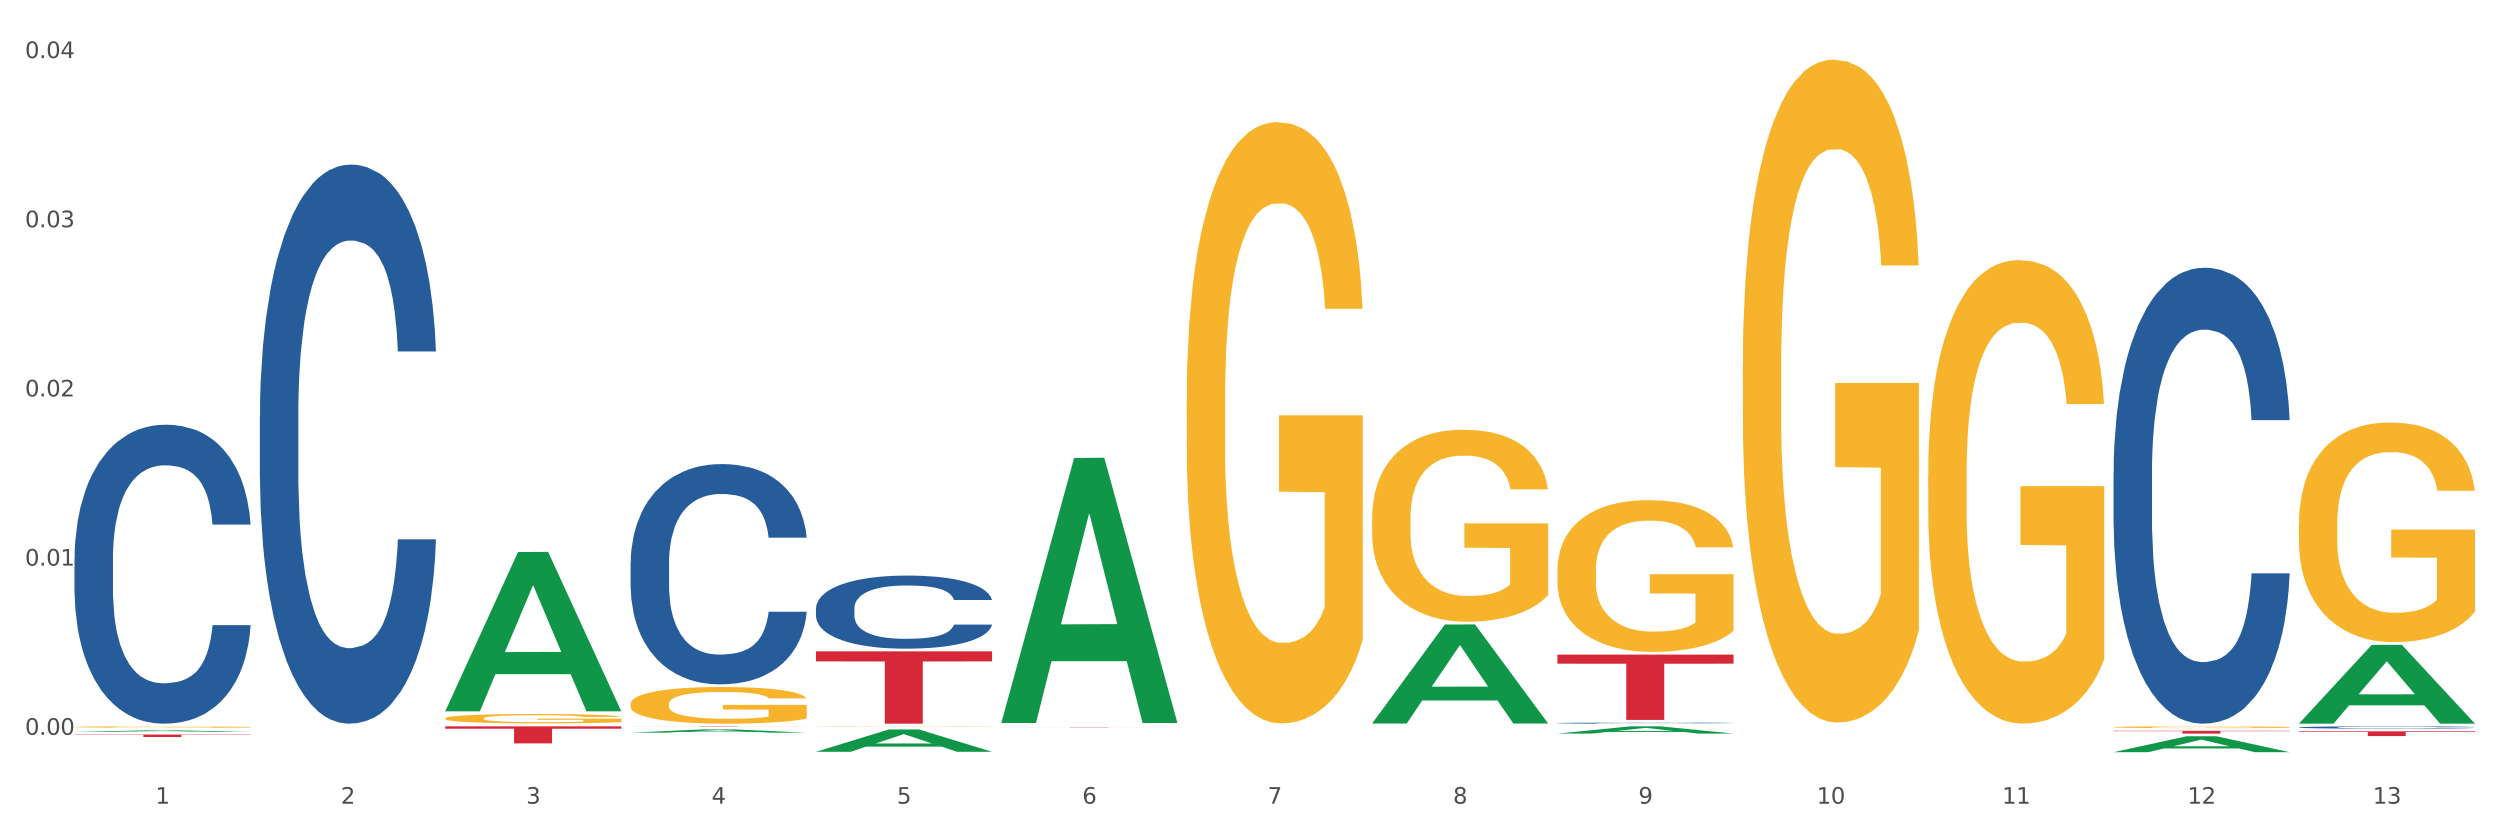<?xml version="1.0" encoding="utf-8" standalone="no"?>
<!DOCTYPE svg PUBLIC "-//W3C//DTD SVG 1.1//EN"
  "http://www.w3.org/Graphics/SVG/1.1/DTD/svg11.dtd">
<svg xmlns:xlink="http://www.w3.org/1999/xlink" width="1080pt" height="360pt" viewBox="0 0 1080 360" xmlns="http://www.w3.org/2000/svg" version="1.1">
 <rect x="0" y="0" width="1080" height="360" fill="#333333" stroke="none"/>
 <defs>
  <style type="text/css">*{stroke-linejoin: round; stroke-linecap: butt}</style>
 </defs>
 <g id="figure_1">
  <g id="patch_1">
   <path d="M 0 360 
L 1080 360 
L 1080 0 
L 0 0 
z
" style="fill: #ffffff; stroke: #ffffff; stroke-linejoin: miter"/>
  </g>
  <g id="axes_1">
   <g id="matplotlib.axis_1">
    <g id="xtick_1">
     <g id="text_1">
      <!-- 1 -->
      <g style="fill: #4d4d4d" transform="translate(67.159 347.204) scale(0.096 -0.096)">
       <defs>
        <path id="DejaVuSans-31" d="M 794 531 
L 1825 531 
L 1825 4091 
L 703 3866 
L 703 4441 
L 1819 4666 
L 2450 4666 
L 2450 531 
L 3481 531 
L 3481 0 
L 794 0 
L 794 531 
z
" transform="scale(0.016)"/>
       </defs>
       <use xlink:href="#DejaVuSans-31"/>
      </g>
     </g>
    </g>
    <g id="xtick_2">
     <g id="text_2">
      <!-- 2 -->
      <g style="fill: #4d4d4d" transform="translate(147.238 347.204) scale(0.096 -0.096)">
       <defs>
        <path id="DejaVuSans-32" d="M 1228 531 
L 3431 531 
L 3431 0 
L 469 0 
L 469 531 
Q 828 903 1448 1529 
Q 2069 2156 2228 2338 
Q 2531 2678 2651 2914 
Q 2772 3150 2772 3378 
Q 2772 3750 2511 3984 
Q 2250 4219 1831 4219 
Q 1534 4219 1204 4116 
Q 875 4013 500 3803 
L 500 4441 
Q 881 4594 1212 4672 
Q 1544 4750 1819 4750 
Q 2544 4750 2975 4387 
Q 3406 4025 3406 3419 
Q 3406 3131 3298 2873 
Q 3191 2616 2906 2266 
Q 2828 2175 2409 1742 
Q 1991 1309 1228 531 
z
" transform="scale(0.016)"/>
       </defs>
       <use xlink:href="#DejaVuSans-32"/>
      </g>
     </g>
    </g>
    <g id="xtick_3">
     <g id="text_3">
      <!-- 3 -->
      <g style="fill: #4d4d4d" transform="translate(227.317 347.204) scale(0.096 -0.096)">
       <defs>
        <path id="DejaVuSans-33" d="M 2597 2516 
Q 3050 2419 3304 2112 
Q 3559 1806 3559 1356 
Q 3559 666 3084 287 
Q 2609 -91 1734 -91 
Q 1441 -91 1130 -33 
Q 819 25 488 141 
L 488 750 
Q 750 597 1062 519 
Q 1375 441 1716 441 
Q 2309 441 2620 675 
Q 2931 909 2931 1356 
Q 2931 1769 2642 2001 
Q 2353 2234 1838 2234 
L 1294 2234 
L 1294 2753 
L 1863 2753 
Q 2328 2753 2575 2939 
Q 2822 3125 2822 3475 
Q 2822 3834 2567 4026 
Q 2313 4219 1838 4219 
Q 1578 4219 1281 4162 
Q 984 4106 628 3988 
L 628 4550 
Q 988 4650 1302 4700 
Q 1616 4750 1894 4750 
Q 2613 4750 3031 4423 
Q 3450 4097 3450 3541 
Q 3450 3153 3228 2886 
Q 3006 2619 2597 2516 
z
" transform="scale(0.016)"/>
       </defs>
       <use xlink:href="#DejaVuSans-33"/>
      </g>
     </g>
    </g>
    <g id="xtick_4">
     <g id="text_4">
      <!-- 4 -->
      <g style="fill: #4d4d4d" transform="translate(307.396 347.204) scale(0.096 -0.096)">
       <defs>
        <path id="DejaVuSans-34" d="M 2419 4116 
L 825 1625 
L 2419 1625 
L 2419 4116 
z
M 2253 4666 
L 3047 4666 
L 3047 1625 
L 3713 1625 
L 3713 1100 
L 3047 1100 
L 3047 0 
L 2419 0 
L 2419 1100 
L 313 1100 
L 313 1709 
L 2253 4666 
z
" transform="scale(0.016)"/>
       </defs>
       <use xlink:href="#DejaVuSans-34"/>
      </g>
     </g>
    </g>
    <g id="xtick_5">
     <g id="text_5">
      <!-- 5 -->
      <g style="fill: #4d4d4d" transform="translate(387.475 347.204) scale(0.096 -0.096)">
       <defs>
        <path id="DejaVuSans-35" d="M 691 4666 
L 3169 4666 
L 3169 4134 
L 1269 4134 
L 1269 2991 
Q 1406 3038 1543 3061 
Q 1681 3084 1819 3084 
Q 2600 3084 3056 2656 
Q 3513 2228 3513 1497 
Q 3513 744 3044 326 
Q 2575 -91 1722 -91 
Q 1428 -91 1123 -41 
Q 819 9 494 109 
L 494 744 
Q 775 591 1075 516 
Q 1375 441 1709 441 
Q 2250 441 2565 725 
Q 2881 1009 2881 1497 
Q 2881 1984 2565 2268 
Q 2250 2553 1709 2553 
Q 1456 2553 1204 2497 
Q 953 2441 691 2322 
L 691 4666 
z
" transform="scale(0.016)"/>
       </defs>
       <use xlink:href="#DejaVuSans-35"/>
      </g>
     </g>
    </g>
    <g id="xtick_6">
     <g id="text_6">
      <!-- 6 -->
      <g style="fill: #4d4d4d" transform="translate(467.554 347.204) scale(0.096 -0.096)">
       <defs>
        <path id="DejaVuSans-36" d="M 2113 2584 
Q 1688 2584 1439 2293 
Q 1191 2003 1191 1497 
Q 1191 994 1439 701 
Q 1688 409 2113 409 
Q 2538 409 2786 701 
Q 3034 994 3034 1497 
Q 3034 2003 2786 2293 
Q 2538 2584 2113 2584 
z
M 3366 4563 
L 3366 3988 
Q 3128 4100 2886 4159 
Q 2644 4219 2406 4219 
Q 1781 4219 1451 3797 
Q 1122 3375 1075 2522 
Q 1259 2794 1537 2939 
Q 1816 3084 2150 3084 
Q 2853 3084 3261 2657 
Q 3669 2231 3669 1497 
Q 3669 778 3244 343 
Q 2819 -91 2113 -91 
Q 1303 -91 875 529 
Q 447 1150 447 2328 
Q 447 3434 972 4092 
Q 1497 4750 2381 4750 
Q 2619 4750 2861 4703 
Q 3103 4656 3366 4563 
z
" transform="scale(0.016)"/>
       </defs>
       <use xlink:href="#DejaVuSans-36"/>
      </g>
     </g>
    </g>
    <g id="xtick_7">
     <g id="text_7">
      <!-- 7 -->
      <g style="fill: #4d4d4d" transform="translate(547.634 347.204) scale(0.096 -0.096)">
       <defs>
        <path id="DejaVuSans-37" d="M 525 4666 
L 3525 4666 
L 3525 4397 
L 1831 0 
L 1172 0 
L 2766 4134 
L 525 4134 
L 525 4666 
z
" transform="scale(0.016)"/>
       </defs>
       <use xlink:href="#DejaVuSans-37"/>
      </g>
     </g>
    </g>
    <g id="xtick_8">
     <g id="text_8">
      <!-- 8 -->
      <g style="fill: #4d4d4d" transform="translate(627.713 347.204) scale(0.096 -0.096)">
       <defs>
        <path id="DejaVuSans-38" d="M 2034 2216 
Q 1584 2216 1326 1975 
Q 1069 1734 1069 1313 
Q 1069 891 1326 650 
Q 1584 409 2034 409 
Q 2484 409 2743 651 
Q 3003 894 3003 1313 
Q 3003 1734 2745 1975 
Q 2488 2216 2034 2216 
z
M 1403 2484 
Q 997 2584 770 2862 
Q 544 3141 544 3541 
Q 544 4100 942 4425 
Q 1341 4750 2034 4750 
Q 2731 4750 3128 4425 
Q 3525 4100 3525 3541 
Q 3525 3141 3298 2862 
Q 3072 2584 2669 2484 
Q 3125 2378 3379 2068 
Q 3634 1759 3634 1313 
Q 3634 634 3220 271 
Q 2806 -91 2034 -91 
Q 1263 -91 848 271 
Q 434 634 434 1313 
Q 434 1759 690 2068 
Q 947 2378 1403 2484 
z
M 1172 3481 
Q 1172 3119 1398 2916 
Q 1625 2713 2034 2713 
Q 2441 2713 2670 2916 
Q 2900 3119 2900 3481 
Q 2900 3844 2670 4047 
Q 2441 4250 2034 4250 
Q 1625 4250 1398 4047 
Q 1172 3844 1172 3481 
z
" transform="scale(0.016)"/>
       </defs>
       <use xlink:href="#DejaVuSans-38"/>
      </g>
     </g>
    </g>
    <g id="xtick_9">
     <g id="text_9">
      <!-- 9 -->
      <g style="fill: #4d4d4d" transform="translate(707.792 347.204) scale(0.096 -0.096)">
       <defs>
        <path id="DejaVuSans-39" d="M 703 97 
L 703 672 
Q 941 559 1184 500 
Q 1428 441 1663 441 
Q 2288 441 2617 861 
Q 2947 1281 2994 2138 
Q 2813 1869 2534 1725 
Q 2256 1581 1919 1581 
Q 1219 1581 811 2004 
Q 403 2428 403 3163 
Q 403 3881 828 4315 
Q 1253 4750 1959 4750 
Q 2769 4750 3195 4129 
Q 3622 3509 3622 2328 
Q 3622 1225 3098 567 
Q 2575 -91 1691 -91 
Q 1453 -91 1209 -44 
Q 966 3 703 97 
z
M 1959 2075 
Q 2384 2075 2632 2365 
Q 2881 2656 2881 3163 
Q 2881 3666 2632 3958 
Q 2384 4250 1959 4250 
Q 1534 4250 1286 3958 
Q 1038 3666 1038 3163 
Q 1038 2656 1286 2365 
Q 1534 2075 1959 2075 
z
" transform="scale(0.016)"/>
       </defs>
       <use xlink:href="#DejaVuSans-39"/>
      </g>
     </g>
    </g>
    <g id="xtick_10">
     <g id="text_10">
      <!-- 10 -->
      <g style="fill: #4d4d4d" transform="translate(784.817 347.204) scale(0.096 -0.096)">
       <defs>
        <path id="DejaVuSans-30" d="M 2034 4250 
Q 1547 4250 1301 3770 
Q 1056 3291 1056 2328 
Q 1056 1369 1301 889 
Q 1547 409 2034 409 
Q 2525 409 2770 889 
Q 3016 1369 3016 2328 
Q 3016 3291 2770 3770 
Q 2525 4250 2034 4250 
z
M 2034 4750 
Q 2819 4750 3233 4129 
Q 3647 3509 3647 2328 
Q 3647 1150 3233 529 
Q 2819 -91 2034 -91 
Q 1250 -91 836 529 
Q 422 1150 422 2328 
Q 422 3509 836 4129 
Q 1250 4750 2034 4750 
z
" transform="scale(0.016)"/>
       </defs>
       <use xlink:href="#DejaVuSans-31"/>
       <use xlink:href="#DejaVuSans-30" transform="translate(63.623 0)"/>
      </g>
     </g>
    </g>
    <g id="xtick_11">
     <g id="text_11">
      <!-- 11 -->
      <g style="fill: #4d4d4d" transform="translate(864.896 347.204) scale(0.096 -0.096)">
       <use xlink:href="#DejaVuSans-31"/>
       <use xlink:href="#DejaVuSans-31" transform="translate(63.623 0)"/>
      </g>
     </g>
    </g>
    <g id="xtick_12">
     <g id="text_12">
      <!-- 12 -->
      <g style="fill: #4d4d4d" transform="translate(944.975 347.204) scale(0.096 -0.096)">
       <use xlink:href="#DejaVuSans-31"/>
       <use xlink:href="#DejaVuSans-32" transform="translate(63.623 0)"/>
      </g>
     </g>
    </g>
    <g id="xtick_13">
     <g id="text_13">
      <!-- 13 -->
      <g style="fill: #4d4d4d" transform="translate(1025.054 347.204) scale(0.096 -0.096)">
       <use xlink:href="#DejaVuSans-31"/>
       <use xlink:href="#DejaVuSans-33" transform="translate(63.623 0)"/>
      </g>
     </g>
    </g>
    <g id="xtick_14"/>
    <g id="xtick_15"/>
    <g id="xtick_16"/>
    <g id="xtick_17"/>
    <g id="xtick_18"/>
    <g id="xtick_19"/>
    <g id="xtick_20"/>
    <g id="xtick_21"/>
    <g id="xtick_22"/>
    <g id="xtick_23"/>
    <g id="xtick_24"/>
    <g id="xtick_25"/>
   </g>
   <g id="matplotlib.axis_2">
    <g id="ytick_1">
     <g id="text_14">
      <!-- 0.00 -->
      <g style="fill: #4d4d4d" transform="translate(10.8 317.429) scale(0.096 -0.096)">
       <defs>
        <path id="DejaVuSans-2e" d="M 684 794 
L 1344 794 
L 1344 0 
L 684 0 
L 684 794 
z
" transform="scale(0.016)"/>
       </defs>
       <use xlink:href="#DejaVuSans-30"/>
       <use xlink:href="#DejaVuSans-2e" transform="translate(63.623 0)"/>
       <use xlink:href="#DejaVuSans-30" transform="translate(95.41 0)"/>
       <use xlink:href="#DejaVuSans-30" transform="translate(159.033 0)"/>
      </g>
     </g>
    </g>
    <g id="ytick_2">
     <g id="text_15">
      <!-- 0.01 -->
      <g style="fill: #4d4d4d" transform="translate(10.8 244.345) scale(0.096 -0.096)">
       <use xlink:href="#DejaVuSans-30"/>
       <use xlink:href="#DejaVuSans-2e" transform="translate(63.623 0)"/>
       <use xlink:href="#DejaVuSans-30" transform="translate(95.41 0)"/>
       <use xlink:href="#DejaVuSans-31" transform="translate(159.033 0)"/>
      </g>
     </g>
    </g>
    <g id="ytick_3">
     <g id="text_16">
      <!-- 0.02 -->
      <g style="fill: #4d4d4d" transform="translate(10.8 171.261) scale(0.096 -0.096)">
       <use xlink:href="#DejaVuSans-30"/>
       <use xlink:href="#DejaVuSans-2e" transform="translate(63.623 0)"/>
       <use xlink:href="#DejaVuSans-30" transform="translate(95.41 0)"/>
       <use xlink:href="#DejaVuSans-32" transform="translate(159.033 0)"/>
      </g>
     </g>
    </g>
    <g id="ytick_4">
     <g id="text_17">
      <!-- 0.03 -->
      <g style="fill: #4d4d4d" transform="translate(10.8 98.176) scale(0.096 -0.096)">
       <use xlink:href="#DejaVuSans-30"/>
       <use xlink:href="#DejaVuSans-2e" transform="translate(63.623 0)"/>
       <use xlink:href="#DejaVuSans-30" transform="translate(95.41 0)"/>
       <use xlink:href="#DejaVuSans-33" transform="translate(159.033 0)"/>
      </g>
     </g>
    </g>
    <g id="ytick_5">
     <g id="text_18">
      <!-- 0.04 -->
      <g style="fill: #4d4d4d" transform="translate(10.8 25.092) scale(0.096 -0.096)">
       <use xlink:href="#DejaVuSans-30"/>
       <use xlink:href="#DejaVuSans-2e" transform="translate(63.623 0)"/>
       <use xlink:href="#DejaVuSans-30" transform="translate(95.41 0)"/>
       <use xlink:href="#DejaVuSans-34" transform="translate(159.033 0)"/>
      </g>
     </g>
    </g>
    <g id="ytick_6"/>
    <g id="ytick_7"/>
    <g id="ytick_8"/>
    <g id="ytick_9"/>
   </g>
   <g id="PolyCollection_1">
    <path d="M 32.175 316.174 
L 32.253 316.174 
L 63.625 315.52 
L 76.644 315.52 
L 108.25 316.175 
L 93.192 316.175 
L 86.369 316.023 
L 53.978 316.023 
L 53.743 316.025 
L 47.155 316.175 
L 32.175 316.175 
L 32.175 316.174 
L 58.056 315.932 
L 82.291 315.931 
L 70.291 315.659 
L 70.134 315.658 
L 69.977 315.66 
L 57.978 315.931 
L 58.056 315.932 
L 32.175 316.174 
z
" clip-path="url(#p3447761eb2)" style="fill: #109648"/>
    <path d="M 672.808 282.787 
L 748.883 282.787 
L 748.883 286.711 
L 718.958 286.737 
L 718.958 311.021 
L 702.553 311.021 
L 702.553 286.737 
L 672.808 286.711 
L 672.808 282.814 
L 672.808 282.787 
z
" clip-path="url(#p3447761eb2)" style="fill: #d62839"/>
    <path d="M 432.571 314.36 
L 508.646 314.36 
L 508.646 314.376 
L 478.721 314.377 
L 478.721 314.48 
L 462.316 314.48 
L 462.316 314.377 
L 432.571 314.376 
L 432.571 314.36 
L 432.571 314.36 
z
" clip-path="url(#p3447761eb2)" style="fill: #d62839"/>
    <path d="M 352.492 281.384 
L 428.567 281.384 
L 428.567 285.727 
L 398.641 285.756 
L 398.641 312.63 
L 382.237 312.63 
L 382.237 285.756 
L 352.492 285.727 
L 352.492 281.414 
L 352.492 281.384 
z
" clip-path="url(#p3447761eb2)" style="fill: #d62839"/>
    <path d="M 272.412 313.782 
L 348.488 313.782 
L 348.488 313.804 
L 318.562 313.804 
L 318.562 313.938 
L 302.157 313.938 
L 302.157 313.804 
L 272.412 313.804 
L 272.412 313.782 
L 272.412 313.782 
z
" clip-path="url(#p3447761eb2)" style="fill: #d62839"/>
    <path d="M 192.333 313.782 
L 268.408 313.782 
L 268.408 314.805 
L 238.483 314.812 
L 238.483 321.145 
L 222.078 321.145 
L 222.078 314.812 
L 192.333 314.805 
L 192.333 313.789 
L 192.333 313.782 
z
" clip-path="url(#p3447761eb2)" style="fill: #d62839"/>
    <path d="M 32.175 317.327 
L 108.25 317.327 
L 108.25 317.475 
L 78.325 317.476 
L 78.325 318.391 
L 61.92 318.391 
L 61.92 317.476 
L 32.175 317.475 
L 32.175 317.328 
L 32.175 317.327 
z
" clip-path="url(#p3447761eb2)" style="fill: #d62839"/>
    <path d="M 192.333 310.329 
L 192.423 310.325 
L 192.423 310.192 
L 192.603 310.078 
L 193.501 309.8 
L 194.848 309.571 
L 195.836 309.449 
L 196.824 309.349 
L 197.992 309.249 
L 199.429 309.145 
L 202.034 308.993 
L 203.65 308.916 
L 205.626 308.834 
L 209.219 308.716 
L 211.824 308.649 
L 214.518 308.594 
L 218.919 308.527 
L 221.793 308.498 
L 224.847 308.475 
L 228.53 308.461 
L 231.314 308.457 
L 237.422 308.468 
L 242.631 308.501 
L 245.146 308.527 
L 248.379 308.572 
L 250.086 308.601 
L 252.87 308.66 
L 255.744 308.738 
L 257.72 308.805 
L 260.684 308.93 
L 262.93 309.056 
L 264.995 309.212 
L 266.073 309.319 
L 266.882 309.419 
L 267.6 309.534 
L 268.319 309.715 
L 252.152 309.715 
L 251.523 309.585 
L 250.535 309.463 
L 249.098 309.345 
L 247.84 309.271 
L 245.685 309.178 
L 243.709 309.119 
L 241.643 309.075 
L 239.128 309.038 
L 237.152 309.019 
L 234.368 309.005 
L 228.889 309.008 
L 225.206 309.038 
L 222.692 309.075 
L 221.075 309.108 
L 219.638 309.145 
L 218.021 309.197 
L 216.135 309.275 
L 214.788 309.345 
L 213.44 309.434 
L 212.363 309.523 
L 211.375 309.626 
L 210.566 309.737 
L 209.937 309.852 
L 209.399 309.992 
L 208.949 310.226 
L 208.949 310.732 
L 209.129 310.847 
L 209.578 310.999 
L 210.117 311.114 
L 211.015 311.25 
L 211.824 311.343 
L 213.351 311.476 
L 215.057 311.587 
L 216.404 311.657 
L 217.752 311.717 
L 220.087 311.798 
L 222.692 311.865 
L 224.937 311.905 
L 227.991 311.942 
L 230.057 311.957 
L 231.853 311.965 
L 236.254 311.965 
L 239.398 311.954 
L 242.9 311.928 
L 245.595 311.894 
L 247.84 311.854 
L 250.355 311.787 
L 251.972 311.724 
L 251.972 310.951 
L 232.212 310.947 
L 232.212 310.433 
L 268.408 310.433 
L 268.408 311.942 
L 266.882 312.02 
L 265.175 312.09 
L 263.379 312.153 
L 260.684 312.231 
L 257.451 312.305 
L 254.577 312.357 
L 251.523 312.401 
L 247.93 312.442 
L 243.26 312.479 
L 240.386 312.494 
L 236.793 312.505 
L 232.571 312.509 
L 228.889 312.501 
L 225.296 312.483 
L 221.524 312.449 
L 217.841 312.401 
L 215.057 312.353 
L 212.273 312.294 
L 209.309 312.216 
L 206.974 312.142 
L 205.177 312.076 
L 203.201 311.991 
L 201.046 311.88 
L 199.429 311.78 
L 197.992 311.676 
L 196.465 311.543 
L 195.387 311.428 
L 194.309 311.284 
L 193.681 311.176 
L 192.962 311.01 
L 192.423 310.777 
L 192.333 310.329 
z
" clip-path="url(#p3447761eb2)" style="fill: #f7b32b"/>
    <path d="M 32.175 241.503 
L 32.265 241.385 
L 32.265 238.083 
L 32.535 233.6 
L 33.524 225.344 
L 34.783 219.092 
L 36.941 211.779 
L 38.11 208.712 
L 39.639 205.291 
L 42.786 199.747 
L 46.383 195.029 
L 48.901 192.434 
L 50.789 190.783 
L 55.016 187.834 
L 57.443 186.537 
L 59.961 185.475 
L 62.119 184.767 
L 65.716 183.942 
L 68.594 183.588 
L 71.921 183.47 
L 74.709 183.588 
L 78.396 184.06 
L 83.791 185.475 
L 85.859 186.301 
L 88.647 187.716 
L 91.524 189.603 
L 93.862 191.491 
L 96.56 194.204 
L 99.348 197.742 
L 102.045 202.225 
L 103.934 206.353 
L 105.463 210.717 
L 106.811 216.025 
L 107.801 221.805 
L 108.25 226.641 
L 91.794 226.641 
L 91.345 222.277 
L 90.445 217.559 
L 89.546 214.374 
L 88.557 211.779 
L 87.028 208.83 
L 85.679 206.943 
L 83.431 204.702 
L 81.363 203.286 
L 79.655 202.46 
L 77.586 201.753 
L 73.18 201.045 
L 70.033 201.045 
L 68.054 201.281 
L 65.627 201.871 
L 63.558 202.696 
L 61.13 204.112 
L 59.242 205.645 
L 57.354 207.65 
L 56.274 209.066 
L 54.656 211.661 
L 53.577 213.784 
L 52.138 217.441 
L 51.329 220.036 
L 49.89 226.759 
L 49.26 231.713 
L 48.991 235.134 
L 48.811 238.908 
L 48.811 257.309 
L 49.35 265.566 
L 49.8 269.105 
L 50.519 273.115 
L 51.868 278.305 
L 53.847 283.377 
L 55.915 287.034 
L 57.623 289.275 
L 59.242 290.926 
L 60.861 292.224 
L 62.839 293.403 
L 64.457 294.111 
L 66.885 294.819 
L 69.763 295.173 
L 72.011 295.173 
L 76.597 294.583 
L 78.665 293.993 
L 80.644 293.167 
L 82.802 291.87 
L 84.51 290.455 
L 85.5 289.393 
L 87.118 287.152 
L 88.377 284.793 
L 89.456 282.08 
L 90.176 279.721 
L 90.985 276.182 
L 91.614 272.172 
L 91.794 270.048 
L 108.25 270.048 
L 107.89 274.295 
L 107.261 278.423 
L 106.002 283.967 
L 105.013 287.152 
L 103.484 291.044 
L 101.866 294.347 
L 99.618 298.004 
L 97.549 300.717 
L 95.391 303.076 
L 93.053 305.199 
L 88.827 308.148 
L 87.298 308.973 
L 84.061 310.389 
L 81.543 311.215 
L 77.856 312.04 
L 74.079 312.512 
L 70.123 312.63 
L 66.616 312.394 
L 62.749 311.686 
L 60.321 310.979 
L 57.623 309.917 
L 54.476 308.266 
L 51.509 306.26 
L 48.721 303.901 
L 46.113 301.188 
L 43.685 298.122 
L 40.538 293.05 
L 38.2 288.095 
L 36.491 283.495 
L 35.322 279.603 
L 34.153 274.649 
L 33.524 271.228 
L 32.535 262.971 
L 32.175 255.304 
L 32.175 241.503 
z
" clip-path="url(#p3447761eb2)" style="fill: #255c99"/>
    <path d="M 112.254 179.622 
L 112.344 179.402 
L 112.344 173.225 
L 112.614 164.843 
L 113.603 149.403 
L 114.862 137.712 
L 117.02 124.037 
L 118.189 118.302 
L 119.718 111.905 
L 122.865 101.538 
L 126.462 92.715 
L 128.98 87.862 
L 130.868 84.774 
L 135.095 79.26 
L 137.523 76.833 
L 140.04 74.848 
L 142.199 73.525 
L 145.796 71.981 
L 148.673 71.319 
L 152 71.098 
L 154.788 71.319 
L 158.475 72.201 
L 163.87 74.848 
L 165.938 76.392 
L 168.726 79.039 
L 171.604 82.568 
L 173.942 86.097 
L 176.639 91.171 
L 179.427 97.788 
L 182.125 106.17 
L 184.013 113.89 
L 185.542 122.052 
L 186.891 131.977 
L 187.88 142.786 
L 188.329 151.829 
L 171.873 151.829 
L 171.424 143.668 
L 170.525 134.845 
L 169.625 128.889 
L 168.636 124.037 
L 167.107 118.522 
L 165.759 114.993 
L 163.51 110.802 
L 161.442 108.155 
L 159.734 106.611 
L 157.665 105.288 
L 153.259 103.964 
L 150.112 103.964 
L 148.134 104.405 
L 145.706 105.508 
L 143.637 107.052 
L 141.209 109.699 
L 139.321 112.567 
L 137.433 116.317 
L 136.354 118.963 
L 134.735 123.816 
L 133.656 127.787 
L 132.217 134.624 
L 131.408 139.477 
L 129.969 152.05 
L 129.34 161.314 
L 129.07 167.711 
L 128.89 174.769 
L 128.89 209.179 
L 129.43 224.62 
L 129.879 231.237 
L 130.599 238.737 
L 131.947 248.442 
L 133.926 257.927 
L 135.994 264.765 
L 137.702 268.956 
L 139.321 272.044 
L 140.94 274.47 
L 142.918 276.676 
L 144.537 277.999 
L 146.965 279.323 
L 149.842 279.985 
L 152.09 279.985 
L 156.676 278.882 
L 158.745 277.779 
L 160.723 276.235 
L 162.881 273.808 
L 164.59 271.162 
L 165.579 269.176 
L 167.197 264.985 
L 168.456 260.574 
L 169.535 255.501 
L 170.255 251.089 
L 171.064 244.472 
L 171.694 236.972 
L 171.873 233.002 
L 188.329 233.002 
L 187.97 240.942 
L 187.34 248.663 
L 186.081 259.03 
L 185.092 264.985 
L 183.563 272.264 
L 181.945 278.441 
L 179.697 285.278 
L 177.628 290.352 
L 175.47 294.763 
L 173.132 298.734 
L 168.906 304.248 
L 167.377 305.792 
L 164.14 308.439 
L 161.622 309.983 
L 157.935 311.527 
L 154.158 312.409 
L 150.202 312.63 
L 146.695 312.189 
L 142.828 310.865 
L 140.4 309.542 
L 137.702 307.557 
L 134.555 304.469 
L 131.588 300.719 
L 128.8 296.307 
L 126.192 291.234 
L 123.764 285.499 
L 120.617 276.014 
L 118.279 266.75 
L 116.57 258.147 
L 115.401 250.868 
L 114.232 241.604 
L 113.603 235.207 
L 112.614 219.767 
L 112.254 205.43 
L 112.254 179.622 
z
" clip-path="url(#p3447761eb2)" style="fill: #255c99"/>
    <path d="M 272.412 243.237 
L 272.502 243.15 
L 272.502 240.716 
L 272.772 237.414 
L 273.761 231.33 
L 275.02 226.724 
L 277.178 221.336 
L 278.347 219.077 
L 279.876 216.556 
L 283.023 212.472 
L 286.62 208.996 
L 289.138 207.084 
L 291.027 205.867 
L 295.253 203.694 
L 297.681 202.738 
L 300.199 201.956 
L 302.357 201.435 
L 305.954 200.826 
L 308.831 200.566 
L 312.159 200.479 
L 314.946 200.566 
L 318.633 200.913 
L 324.028 201.956 
L 326.097 202.565 
L 328.884 203.607 
L 331.762 204.998 
L 334.1 206.388 
L 336.798 208.387 
L 339.585 210.994 
L 342.283 214.297 
L 344.171 217.339 
L 345.7 220.554 
L 347.049 224.465 
L 348.038 228.723 
L 348.488 232.286 
L 332.032 232.286 
L 331.582 229.071 
L 330.683 225.595 
L 329.784 223.248 
L 328.794 221.336 
L 327.266 219.164 
L 325.917 217.773 
L 323.669 216.122 
L 321.601 215.079 
L 319.892 214.471 
L 317.824 213.949 
L 313.418 213.428 
L 310.27 213.428 
L 308.292 213.602 
L 305.864 214.036 
L 303.796 214.644 
L 301.368 215.687 
L 299.479 216.817 
L 297.591 218.295 
L 296.512 219.337 
L 294.893 221.249 
L 293.814 222.814 
L 292.375 225.508 
L 291.566 227.42 
L 290.127 232.373 
L 289.498 236.023 
L 289.228 238.544 
L 289.048 241.325 
L 289.048 254.882 
L 289.588 260.965 
L 290.037 263.572 
L 290.757 266.527 
L 292.106 270.351 
L 294.084 274.088 
L 296.152 276.782 
L 297.861 278.433 
L 299.479 279.65 
L 301.098 280.606 
L 303.076 281.475 
L 304.695 281.996 
L 307.123 282.518 
L 310 282.779 
L 312.249 282.779 
L 316.835 282.344 
L 318.903 281.91 
L 320.881 281.301 
L 323.039 280.345 
L 324.748 279.302 
L 325.737 278.52 
L 327.356 276.869 
L 328.615 275.131 
L 329.694 273.132 
L 330.413 271.394 
L 331.222 268.787 
L 331.852 265.832 
L 332.032 264.268 
L 348.488 264.268 
L 348.128 267.396 
L 347.498 270.438 
L 346.24 274.523 
L 345.25 276.869 
L 343.722 279.737 
L 342.103 282.17 
L 339.855 284.864 
L 337.787 286.863 
L 335.629 288.601 
L 333.291 290.166 
L 329.064 292.338 
L 327.535 292.947 
L 324.298 293.99 
L 321.78 294.598 
L 318.094 295.206 
L 314.317 295.554 
L 310.36 295.641 
L 306.853 295.467 
L 302.986 294.945 
L 300.558 294.424 
L 297.861 293.642 
L 294.713 292.425 
L 291.746 290.948 
L 288.958 289.21 
L 286.351 287.211 
L 283.923 284.951 
L 280.775 281.214 
L 278.437 277.564 
L 276.729 274.175 
L 275.56 271.307 
L 274.391 267.657 
L 273.761 265.137 
L 272.772 259.053 
L 272.412 253.404 
L 272.412 243.237 
z
" clip-path="url(#p3447761eb2)" style="fill: #255c99"/>
    <path d="M 352.492 262.837 
L 352.582 262.808 
L 352.582 262.001 
L 352.851 260.904 
L 353.84 258.885 
L 355.099 257.356 
L 357.258 255.568 
L 358.427 254.818 
L 359.955 253.981 
L 363.103 252.625 
L 366.699 251.471 
L 369.217 250.837 
L 371.106 250.433 
L 375.332 249.712 
L 377.76 249.394 
L 380.278 249.135 
L 382.436 248.962 
L 386.033 248.76 
L 388.911 248.673 
L 392.238 248.644 
L 395.025 248.673 
L 398.712 248.788 
L 404.108 249.135 
L 406.176 249.337 
L 408.963 249.683 
L 411.841 250.144 
L 414.179 250.606 
L 416.877 251.269 
L 419.664 252.135 
L 422.362 253.231 
L 424.25 254.241 
L 425.779 255.308 
L 427.128 256.606 
L 428.117 258.02 
L 428.567 259.202 
L 412.111 259.202 
L 411.661 258.135 
L 410.762 256.981 
L 409.863 256.202 
L 408.874 255.568 
L 407.345 254.846 
L 405.996 254.385 
L 403.748 253.837 
L 401.68 253.491 
L 399.971 253.289 
L 397.903 253.116 
L 393.497 252.942 
L 390.349 252.942 
L 388.371 253 
L 385.943 253.144 
L 383.875 253.346 
L 381.447 253.693 
L 379.559 254.068 
L 377.67 254.558 
L 376.591 254.904 
L 374.972 255.539 
L 373.893 256.058 
L 372.455 256.952 
L 371.645 257.587 
L 370.207 259.231 
L 369.577 260.443 
L 369.307 261.279 
L 369.127 262.203 
L 369.127 266.703 
L 369.667 268.722 
L 370.117 269.588 
L 370.836 270.568 
L 372.185 271.838 
L 374.163 273.078 
L 376.231 273.972 
L 377.94 274.521 
L 379.559 274.924 
L 381.177 275.242 
L 383.155 275.53 
L 384.774 275.703 
L 387.202 275.876 
L 390.08 275.963 
L 392.328 275.963 
L 396.914 275.819 
L 398.982 275.674 
L 400.96 275.472 
L 403.118 275.155 
L 404.827 274.809 
L 405.816 274.549 
L 407.435 274.001 
L 408.694 273.424 
L 409.773 272.761 
L 410.492 272.184 
L 411.302 271.318 
L 411.931 270.338 
L 412.111 269.818 
L 428.567 269.818 
L 428.207 270.857 
L 427.578 271.867 
L 426.319 273.222 
L 425.33 274.001 
L 423.801 274.953 
L 422.182 275.761 
L 419.934 276.655 
L 417.866 277.319 
L 415.708 277.896 
L 413.37 278.415 
L 409.143 279.136 
L 407.615 279.338 
L 404.377 279.684 
L 401.86 279.886 
L 398.173 280.088 
L 394.396 280.203 
L 390.439 280.232 
L 386.932 280.175 
L 383.066 280.002 
L 380.638 279.828 
L 377.94 279.569 
L 374.793 279.165 
L 371.825 278.675 
L 369.038 278.098 
L 366.43 277.434 
L 364.002 276.684 
L 360.854 275.444 
L 358.516 274.232 
L 356.808 273.107 
L 355.639 272.155 
L 354.47 270.943 
L 353.84 270.107 
L 352.851 268.087 
L 352.492 266.212 
L 352.492 262.837 
z
" clip-path="url(#p3447761eb2)" style="fill: #255c99"/>
    <path d="M 672.808 312.378 
L 672.898 312.378 
L 672.898 312.366 
L 673.168 312.35 
L 674.157 312.321 
L 675.416 312.299 
L 677.574 312.273 
L 678.743 312.262 
L 680.272 312.25 
L 683.419 312.23 
L 687.016 312.214 
L 689.534 312.204 
L 691.422 312.199 
L 695.649 312.188 
L 698.077 312.184 
L 700.595 312.18 
L 702.753 312.177 
L 706.35 312.174 
L 709.227 312.173 
L 712.554 312.173 
L 715.342 312.173 
L 719.029 312.175 
L 724.424 312.18 
L 726.492 312.183 
L 729.28 312.188 
L 732.158 312.194 
L 734.496 312.201 
L 737.193 312.211 
L 739.981 312.223 
L 742.679 312.239 
L 744.567 312.254 
L 746.096 312.269 
L 747.445 312.288 
L 748.434 312.308 
L 748.883 312.326 
L 732.427 312.326 
L 731.978 312.31 
L 731.079 312.293 
L 730.179 312.282 
L 729.19 312.273 
L 727.661 312.263 
L 726.313 312.256 
L 724.065 312.248 
L 721.996 312.243 
L 720.288 312.24 
L 718.22 312.237 
L 713.813 312.235 
L 710.666 312.235 
L 708.688 312.236 
L 706.26 312.238 
L 704.191 312.241 
L 701.764 312.246 
L 699.875 312.251 
L 697.987 312.258 
L 696.908 312.263 
L 695.289 312.273 
L 694.21 312.28 
L 692.771 312.293 
L 691.962 312.302 
L 690.523 312.326 
L 689.894 312.344 
L 689.624 312.356 
L 689.444 312.369 
L 689.444 312.434 
L 689.984 312.463 
L 690.433 312.476 
L 691.153 312.49 
L 692.501 312.508 
L 694.48 312.526 
L 696.548 312.539 
L 698.257 312.547 
L 699.875 312.553 
L 701.494 312.558 
L 703.472 312.562 
L 705.091 312.564 
L 707.519 312.567 
L 710.396 312.568 
L 712.644 312.568 
L 717.23 312.566 
L 719.299 312.564 
L 721.277 312.561 
L 723.435 312.557 
L 725.144 312.551 
L 726.133 312.548 
L 727.751 312.54 
L 729.01 312.531 
L 730.089 312.522 
L 730.809 312.513 
L 731.618 312.501 
L 732.248 312.487 
L 732.427 312.479 
L 748.883 312.479 
L 748.524 312.494 
L 747.894 312.509 
L 746.635 312.529 
L 745.646 312.54 
L 744.117 312.554 
L 742.499 312.565 
L 740.251 312.578 
L 738.183 312.588 
L 736.024 312.596 
L 733.686 312.604 
L 729.46 312.614 
L 727.931 312.617 
L 724.694 312.622 
L 722.176 312.625 
L 718.489 312.628 
L 714.713 312.63 
L 710.756 312.63 
L 707.249 312.629 
L 703.382 312.627 
L 700.954 312.624 
L 698.257 312.62 
L 695.109 312.615 
L 692.142 312.607 
L 689.354 312.599 
L 686.746 312.589 
L 684.318 312.579 
L 681.171 312.561 
L 678.833 312.543 
L 677.125 312.527 
L 675.956 312.513 
L 674.787 312.496 
L 674.157 312.483 
L 673.168 312.454 
L 672.808 312.427 
L 672.808 312.378 
z
" clip-path="url(#p3447761eb2)" style="fill: #255c99"/>
    <path d="M 913.046 204.159 
L 913.136 203.979 
L 913.136 198.943 
L 913.405 192.107 
L 914.395 179.515 
L 915.653 169.981 
L 917.812 158.828 
L 918.981 154.151 
L 920.509 148.934 
L 923.657 140.48 
L 927.254 133.284 
L 929.771 129.327 
L 931.66 126.809 
L 935.886 122.311 
L 938.314 120.333 
L 940.832 118.714 
L 942.99 117.634 
L 946.587 116.375 
L 949.465 115.836 
L 952.792 115.656 
L 955.579 115.836 
L 959.266 116.555 
L 964.662 118.714 
L 966.73 119.973 
L 969.518 122.132 
L 972.395 125.01 
L 974.733 127.888 
L 977.431 132.025 
L 980.218 137.422 
L 982.916 144.257 
L 984.805 150.553 
L 986.333 157.209 
L 987.682 165.304 
L 988.671 174.118 
L 989.121 181.494 
L 972.665 181.494 
L 972.215 174.838 
L 971.316 167.643 
L 970.417 162.786 
L 969.428 158.828 
L 967.899 154.331 
L 966.55 151.453 
L 964.302 148.035 
L 962.234 145.876 
L 960.525 144.617 
L 958.457 143.538 
L 954.051 142.459 
L 950.903 142.459 
L 948.925 142.818 
L 946.497 143.718 
L 944.429 144.977 
L 942.001 147.136 
L 940.113 149.474 
L 938.224 152.532 
L 937.145 154.691 
L 935.527 158.648 
L 934.447 161.886 
L 933.009 167.463 
L 932.199 171.42 
L 930.761 181.674 
L 930.131 189.229 
L 929.861 194.445 
L 929.681 200.202 
L 929.681 228.264 
L 930.221 240.856 
L 930.671 246.252 
L 931.39 252.368 
L 932.739 260.283 
L 934.717 268.018 
L 936.785 273.595 
L 938.494 277.013 
L 940.113 279.531 
L 941.731 281.51 
L 943.71 283.309 
L 945.328 284.388 
L 947.756 285.467 
L 950.634 286.007 
L 952.882 286.007 
L 957.468 285.108 
L 959.536 284.208 
L 961.514 282.949 
L 963.673 280.97 
L 965.381 278.812 
L 966.37 277.193 
L 967.989 273.775 
L 969.248 270.177 
L 970.327 266.04 
L 971.046 262.442 
L 971.856 257.045 
L 972.485 250.929 
L 972.665 247.691 
L 989.121 247.691 
L 988.761 254.167 
L 988.132 260.463 
L 986.873 268.918 
L 985.884 273.775 
L 984.355 279.711 
L 982.736 284.748 
L 980.488 290.324 
L 978.42 294.462 
L 976.262 298.059 
L 973.924 301.297 
L 969.697 305.794 
L 968.169 307.054 
L 964.931 309.212 
L 962.414 310.471 
L 958.727 311.731 
L 954.95 312.45 
L 950.993 312.63 
L 947.486 312.27 
L 943.62 311.191 
L 941.192 310.112 
L 938.494 308.493 
L 935.347 305.974 
L 932.379 302.916 
L 929.592 299.318 
L 926.984 295.181 
L 924.556 290.504 
L 921.409 282.769 
L 919.071 275.214 
L 917.362 268.198 
L 916.193 262.262 
L 915.024 254.707 
L 914.395 249.49 
L 913.405 236.898 
L 913.046 225.206 
L 913.046 204.159 
z
" clip-path="url(#p3447761eb2)" style="fill: #255c99"/>
    <path d="M 993.125 314.228 
L 993.215 314.227 
L 993.215 314.202 
L 993.485 314.167 
L 994.474 314.104 
L 995.733 314.056 
L 997.891 313.999 
L 999.06 313.976 
L 1000.588 313.95 
L 1003.736 313.907 
L 1007.333 313.871 
L 1009.851 313.851 
L 1011.739 313.838 
L 1015.965 313.816 
L 1018.393 313.806 
L 1020.911 313.797 
L 1023.069 313.792 
L 1026.666 313.786 
L 1029.544 313.783 
L 1032.871 313.782 
L 1035.659 313.783 
L 1039.345 313.787 
L 1044.741 313.797 
L 1046.809 313.804 
L 1049.597 313.815 
L 1052.474 313.829 
L 1054.812 313.844 
L 1057.51 313.865 
L 1060.298 313.892 
L 1062.995 313.926 
L 1064.884 313.958 
L 1066.412 313.991 
L 1067.761 314.032 
L 1068.75 314.076 
L 1069.2 314.114 
L 1052.744 314.114 
L 1052.294 314.08 
L 1051.395 314.044 
L 1050.496 314.019 
L 1049.507 313.999 
L 1047.978 313.977 
L 1046.629 313.962 
L 1044.381 313.945 
L 1042.313 313.934 
L 1040.604 313.928 
L 1038.536 313.922 
L 1034.13 313.917 
L 1030.983 313.917 
L 1029.004 313.919 
L 1026.576 313.923 
L 1024.508 313.93 
L 1022.08 313.941 
L 1020.192 313.952 
L 1018.303 313.968 
L 1017.224 313.979 
L 1015.606 313.999 
L 1014.527 314.015 
L 1013.088 314.043 
L 1012.278 314.063 
L 1010.84 314.115 
L 1010.21 314.153 
L 1009.94 314.179 
L 1009.761 314.208 
L 1009.761 314.349 
L 1010.3 314.413 
L 1010.75 314.44 
L 1011.469 314.471 
L 1012.818 314.51 
L 1014.796 314.549 
L 1016.865 314.577 
L 1018.573 314.595 
L 1020.192 314.607 
L 1021.81 314.617 
L 1023.789 314.626 
L 1025.407 314.632 
L 1027.835 314.637 
L 1030.713 314.64 
L 1032.961 314.64 
L 1037.547 314.635 
L 1039.615 314.631 
L 1041.594 314.625 
L 1043.752 314.615 
L 1045.46 314.604 
L 1046.449 314.596 
L 1048.068 314.578 
L 1049.327 314.56 
L 1050.406 314.539 
L 1051.125 314.521 
L 1051.935 314.494 
L 1052.564 314.463 
L 1052.744 314.447 
L 1069.2 314.447 
L 1068.84 314.48 
L 1068.211 314.511 
L 1066.952 314.554 
L 1065.963 314.578 
L 1064.434 314.608 
L 1062.815 314.634 
L 1060.567 314.662 
L 1058.499 314.683 
L 1056.341 314.701 
L 1054.003 314.717 
L 1049.777 314.74 
L 1048.248 314.746 
L 1045.011 314.757 
L 1042.493 314.763 
L 1038.806 314.769 
L 1035.029 314.773 
L 1031.072 314.774 
L 1027.565 314.772 
L 1023.699 314.767 
L 1021.271 314.761 
L 1018.573 314.753 
L 1015.426 314.74 
L 1012.458 314.725 
L 1009.671 314.707 
L 1007.063 314.686 
L 1004.635 314.663 
L 1001.488 314.624 
L 999.15 314.586 
L 997.441 314.55 
L 996.272 314.52 
L 995.103 314.482 
L 994.474 314.456 
L 993.485 314.393 
L 993.125 314.334 
L 993.125 314.228 
z
" clip-path="url(#p3447761eb2)" style="fill: #255c99"/>
    <path d="M 993.125 226.37 
L 993.215 226.283 
L 993.215 223.163 
L 993.394 220.477 
L 994.292 213.977 
L 995.64 208.604 
L 996.628 205.744 
L 997.616 203.404 
L 998.783 201.064 
L 1000.22 198.637 
L 1002.825 195.084 
L 1004.442 193.264 
L 1006.418 191.358 
L 1010.01 188.584 
L 1012.615 187.024 
L 1015.31 185.724 
L 1019.711 184.165 
L 1022.585 183.471 
L 1025.639 182.951 
L 1029.321 182.605 
L 1032.105 182.518 
L 1038.213 182.778 
L 1043.422 183.558 
L 1045.937 184.165 
L 1049.171 185.204 
L 1050.877 185.898 
L 1053.662 187.284 
L 1056.536 189.104 
L 1058.512 190.664 
L 1061.476 193.611 
L 1063.721 196.558 
L 1065.787 200.197 
L 1066.865 202.711 
L 1067.673 205.051 
L 1068.392 207.737 
L 1069.11 211.984 
L 1052.943 211.984 
L 1052.314 208.951 
L 1051.326 206.091 
L 1049.889 203.317 
L 1048.632 201.584 
L 1046.476 199.417 
L 1044.5 198.031 
L 1042.434 196.991 
L 1039.92 196.124 
L 1037.944 195.691 
L 1035.159 195.344 
L 1029.68 195.431 
L 1025.998 196.124 
L 1023.483 196.991 
L 1021.866 197.771 
L 1020.429 198.637 
L 1018.813 199.851 
L 1016.926 201.671 
L 1015.579 203.317 
L 1014.232 205.397 
L 1013.154 207.477 
L 1012.166 209.904 
L 1011.358 212.504 
L 1010.729 215.19 
L 1010.19 218.484 
L 1009.741 223.943 
L 1009.741 235.816 
L 1009.921 238.503 
L 1010.37 242.056 
L 1010.909 244.743 
L 1011.807 247.949 
L 1012.615 250.116 
L 1014.142 253.236 
L 1015.849 255.836 
L 1017.196 257.482 
L 1018.543 258.869 
L 1020.878 260.776 
L 1023.483 262.336 
L 1025.728 263.289 
L 1028.782 264.156 
L 1030.848 264.502 
L 1032.644 264.676 
L 1037.045 264.676 
L 1040.189 264.416 
L 1043.692 263.809 
L 1046.386 263.029 
L 1048.632 262.076 
L 1051.147 260.516 
L 1052.763 259.042 
L 1052.763 240.93 
L 1033.004 240.843 
L 1033.004 228.797 
L 1069.2 228.797 
L 1069.2 264.156 
L 1067.673 265.976 
L 1065.967 267.622 
L 1064.17 269.096 
L 1061.476 270.915 
L 1058.242 272.649 
L 1055.368 273.862 
L 1052.314 274.902 
L 1048.722 275.855 
L 1044.051 276.722 
L 1041.177 277.069 
L 1037.584 277.329 
L 1033.363 277.415 
L 1029.68 277.242 
L 1026.088 276.809 
L 1022.315 276.029 
L 1018.633 274.902 
L 1015.849 273.775 
L 1013.064 272.389 
L 1010.1 270.569 
L 1007.765 268.836 
L 1005.969 267.276 
L 1003.993 265.282 
L 1001.837 262.682 
L 1000.22 260.342 
L 998.783 257.916 
L 997.256 254.796 
L 996.179 252.109 
L 995.101 248.729 
L 994.472 246.216 
L 993.754 242.316 
L 993.215 236.856 
L 993.125 226.37 
z
" clip-path="url(#p3447761eb2)" style="fill: #f7b32b"/>
    <path d="M 913.046 314.143 
L 913.135 314.142 
L 913.135 314.116 
L 913.315 314.094 
L 914.213 314.041 
L 915.561 313.997 
L 916.549 313.973 
L 917.537 313.954 
L 918.704 313.935 
L 920.141 313.915 
L 922.746 313.885 
L 924.363 313.87 
L 926.339 313.855 
L 929.931 313.832 
L 932.536 313.819 
L 935.231 313.808 
L 939.632 313.796 
L 942.506 313.79 
L 945.559 313.786 
L 949.242 313.783 
L 952.026 313.782 
L 958.134 313.784 
L 963.343 313.791 
L 965.858 313.796 
L 969.092 313.804 
L 970.798 313.81 
L 973.582 313.821 
L 976.457 313.836 
L 978.433 313.849 
L 981.397 313.873 
L 983.642 313.898 
L 985.708 313.928 
L 986.786 313.948 
L 987.594 313.967 
L 988.312 313.99 
L 989.031 314.024 
L 972.864 314.024 
L 972.235 314 
L 971.247 313.976 
L 969.81 313.953 
L 968.553 313.939 
L 966.397 313.921 
L 964.421 313.91 
L 962.355 313.901 
L 959.84 313.894 
L 957.864 313.89 
L 955.08 313.888 
L 949.601 313.888 
L 945.919 313.894 
L 943.404 313.901 
L 941.787 313.908 
L 940.35 313.915 
L 938.733 313.925 
L 936.847 313.94 
L 935.5 313.953 
L 934.153 313.97 
L 933.075 313.987 
L 932.087 314.007 
L 931.279 314.029 
L 930.65 314.051 
L 930.111 314.078 
L 929.662 314.123 
L 929.662 314.221 
L 929.841 314.243 
L 930.291 314.272 
L 930.829 314.294 
L 931.728 314.32 
L 932.536 314.338 
L 934.063 314.364 
L 935.769 314.385 
L 937.117 314.399 
L 938.464 314.41 
L 940.799 314.426 
L 943.404 314.439 
L 945.649 314.447 
L 948.703 314.454 
L 950.769 314.457 
L 952.565 314.458 
L 956.966 314.458 
L 960.11 314.456 
L 963.613 314.451 
L 966.307 314.444 
L 968.553 314.437 
L 971.068 314.424 
L 972.684 314.412 
L 972.684 314.263 
L 952.925 314.262 
L 952.925 314.163 
L 989.121 314.163 
L 989.121 314.454 
L 987.594 314.469 
L 985.887 314.482 
L 984.091 314.494 
L 981.397 314.509 
L 978.163 314.524 
L 975.289 314.534 
L 972.235 314.542 
L 968.643 314.55 
L 963.972 314.557 
L 961.098 314.56 
L 957.505 314.562 
L 953.284 314.563 
L 949.601 314.561 
L 946.009 314.558 
L 942.236 314.551 
L 938.554 314.542 
L 935.769 314.533 
L 932.985 314.521 
L 930.021 314.506 
L 927.686 314.492 
L 925.89 314.479 
L 923.914 314.463 
L 921.758 314.442 
L 920.141 314.422 
L 918.704 314.402 
L 917.177 314.377 
L 916.099 314.355 
L 915.022 314.327 
L 914.393 314.306 
L 913.674 314.274 
L 913.135 314.229 
L 913.046 314.143 
z
" clip-path="url(#p3447761eb2)" style="fill: #f7b32b"/>
    <path d="M 832.967 204.893 
L 833.056 204.711 
L 833.056 198.127 
L 833.236 192.458 
L 834.134 178.742 
L 835.481 167.403 
L 836.469 161.368 
L 837.457 156.43 
L 838.625 151.493 
L 840.062 146.372 
L 842.667 138.874 
L 844.283 135.034 
L 846.259 131.01 
L 849.852 125.158 
L 852.457 121.866 
L 855.151 119.123 
L 859.552 115.831 
L 862.427 114.368 
L 865.48 113.271 
L 869.163 112.539 
L 871.947 112.357 
L 878.055 112.905 
L 883.264 114.551 
L 885.779 115.831 
L 889.012 118.026 
L 890.719 119.489 
L 893.503 122.415 
L 896.377 126.255 
L 898.353 129.547 
L 901.317 135.765 
L 903.563 141.983 
L 905.629 149.664 
L 906.706 154.967 
L 907.515 159.905 
L 908.233 165.574 
L 908.952 174.536 
L 892.785 174.536 
L 892.156 168.135 
L 891.168 162.1 
L 889.731 156.248 
L 888.474 152.59 
L 886.318 148.018 
L 884.342 145.092 
L 882.276 142.897 
L 879.761 141.069 
L 877.785 140.154 
L 875.001 139.423 
L 869.522 139.606 
L 865.84 141.069 
L 863.325 142.897 
L 861.708 144.543 
L 860.271 146.372 
L 858.654 148.932 
L 856.768 152.773 
L 855.421 156.248 
L 854.074 160.637 
L 852.996 165.026 
L 852.008 170.146 
L 851.199 175.633 
L 850.571 181.302 
L 850.032 188.251 
L 849.583 199.773 
L 849.583 224.827 
L 849.762 230.497 
L 850.211 237.995 
L 850.75 243.664 
L 851.648 250.43 
L 852.457 255.002 
L 853.984 261.586 
L 855.69 267.072 
L 857.038 270.547 
L 858.385 273.473 
L 860.72 277.497 
L 863.325 280.788 
L 865.57 282.8 
L 868.624 284.629 
L 870.69 285.36 
L 872.486 285.726 
L 876.887 285.726 
L 880.031 285.177 
L 883.534 283.897 
L 886.228 282.251 
L 888.474 280.24 
L 890.988 276.948 
L 892.605 273.839 
L 892.605 235.617 
L 872.845 235.434 
L 872.845 210.014 
L 909.042 210.014 
L 909.042 284.629 
L 907.515 288.469 
L 905.808 291.944 
L 904.012 295.053 
L 901.317 298.893 
L 898.084 302.551 
L 895.21 305.111 
L 892.156 307.306 
L 888.563 309.318 
L 883.893 311.146 
L 881.019 311.878 
L 877.426 312.426 
L 873.205 312.609 
L 869.522 312.244 
L 865.929 311.329 
L 862.157 309.683 
L 858.475 307.306 
L 855.69 304.928 
L 852.906 302.002 
L 849.942 298.162 
L 847.607 294.504 
L 845.81 291.212 
L 843.834 287.006 
L 841.679 281.52 
L 840.062 276.582 
L 838.625 271.462 
L 837.098 264.878 
L 836.02 259.209 
L 834.942 252.076 
L 834.314 246.773 
L 833.595 238.543 
L 833.056 227.022 
L 832.967 204.893 
z
" clip-path="url(#p3447761eb2)" style="fill: #f7b32b"/>
    <path d="M 752.887 158.099 
L 752.977 157.838 
L 752.977 148.422 
L 753.157 140.315 
L 754.055 120.699 
L 755.402 104.483 
L 756.39 95.853 
L 757.378 88.791 
L 758.546 81.729 
L 759.983 74.406 
L 762.588 63.683 
L 764.204 58.191 
L 766.18 52.437 
L 769.773 44.067 
L 772.378 39.36 
L 775.072 35.437 
L 779.473 30.729 
L 782.347 28.636 
L 785.401 27.067 
L 789.084 26.021 
L 791.868 25.759 
L 797.976 26.544 
L 803.185 28.898 
L 805.7 30.729 
L 808.933 33.867 
L 810.64 35.96 
L 813.424 40.144 
L 816.298 45.637 
L 818.274 50.344 
L 821.238 59.237 
L 823.484 68.129 
L 825.549 79.114 
L 826.627 86.699 
L 827.436 93.76 
L 828.154 101.868 
L 828.873 114.684 
L 812.706 114.684 
L 812.077 105.53 
L 811.089 96.899 
L 809.652 88.529 
L 808.394 83.299 
L 806.239 76.76 
L 804.263 72.575 
L 802.197 69.437 
L 799.682 66.821 
L 797.706 65.514 
L 794.922 64.468 
L 789.443 64.729 
L 785.76 66.821 
L 783.246 69.437 
L 781.629 71.791 
L 780.192 74.406 
L 778.575 78.068 
L 776.689 83.56 
L 775.342 88.529 
L 773.994 94.806 
L 772.917 101.083 
L 771.929 108.407 
L 771.12 116.253 
L 770.492 124.361 
L 769.953 134.299 
L 769.504 150.776 
L 769.504 186.607 
L 769.683 194.715 
L 770.132 205.438 
L 770.671 213.546 
L 771.569 223.223 
L 772.378 229.762 
L 773.905 239.177 
L 775.611 247.023 
L 776.958 251.993 
L 778.306 256.177 
L 780.641 261.931 
L 783.246 266.639 
L 785.491 269.516 
L 788.545 272.131 
L 790.611 273.177 
L 792.407 273.701 
L 796.808 273.701 
L 799.952 272.916 
L 803.454 271.085 
L 806.149 268.731 
L 808.394 265.854 
L 810.909 261.147 
L 812.526 256.7 
L 812.526 202.038 
L 792.766 201.777 
L 792.766 165.422 
L 828.963 165.422 
L 828.963 272.131 
L 827.436 277.624 
L 825.729 282.593 
L 823.933 287.039 
L 821.238 292.532 
L 818.005 297.762 
L 815.131 301.424 
L 812.077 304.562 
L 808.484 307.439 
L 803.814 310.055 
L 800.94 311.101 
L 797.347 311.886 
L 793.125 312.147 
L 789.443 311.624 
L 785.85 310.316 
L 782.078 307.962 
L 778.395 304.562 
L 775.611 301.162 
L 772.827 296.978 
L 769.863 291.485 
L 767.528 286.255 
L 765.731 281.547 
L 763.755 275.531 
L 761.6 267.685 
L 759.983 260.623 
L 758.546 253.3 
L 757.019 243.885 
L 755.941 235.777 
L 754.863 225.577 
L 754.235 217.992 
L 753.516 206.223 
L 752.977 189.746 
L 752.887 158.099 
z
" clip-path="url(#p3447761eb2)" style="fill: #f7b32b"/>
    <path d="M 672.808 246.369 
L 672.898 246.309 
L 672.898 244.153 
L 673.078 242.297 
L 673.976 237.807 
L 675.323 234.094 
L 676.311 232.118 
L 677.299 230.502 
L 678.467 228.885 
L 679.904 227.209 
L 682.508 224.754 
L 684.125 223.496 
L 686.101 222.179 
L 689.694 220.263 
L 692.299 219.185 
L 694.993 218.287 
L 699.394 217.21 
L 702.268 216.731 
L 705.322 216.371 
L 709.005 216.132 
L 711.789 216.072 
L 717.896 216.252 
L 723.106 216.79 
L 725.621 217.21 
L 728.854 217.928 
L 730.561 218.407 
L 733.345 219.365 
L 736.219 220.622 
L 738.195 221.7 
L 741.159 223.736 
L 743.405 225.772 
L 745.47 228.286 
L 746.548 230.023 
L 747.357 231.639 
L 748.075 233.496 
L 748.794 236.43 
L 732.626 236.43 
L 731.998 234.334 
L 731.01 232.358 
L 729.573 230.442 
L 728.315 229.244 
L 726.16 227.748 
L 724.184 226.79 
L 722.118 226.071 
L 719.603 225.472 
L 717.627 225.173 
L 714.843 224.933 
L 709.364 224.993 
L 705.681 225.472 
L 703.166 226.071 
L 701.55 226.61 
L 700.113 227.209 
L 698.496 228.047 
L 696.61 229.304 
L 695.263 230.442 
L 693.915 231.879 
L 692.837 233.316 
L 691.849 234.993 
L 691.041 236.789 
L 690.412 238.645 
L 689.873 240.92 
L 689.424 244.692 
L 689.424 252.895 
L 689.604 254.751 
L 690.053 257.206 
L 690.592 259.062 
L 691.49 261.278 
L 692.299 262.775 
L 693.825 264.93 
L 695.532 266.726 
L 696.879 267.864 
L 698.226 268.822 
L 700.562 270.139 
L 703.166 271.217 
L 705.412 271.876 
L 708.466 272.474 
L 710.531 272.714 
L 712.328 272.834 
L 716.729 272.834 
L 719.872 272.654 
L 723.375 272.235 
L 726.07 271.696 
L 728.315 271.037 
L 730.83 269.96 
L 732.447 268.942 
L 732.447 256.428 
L 712.687 256.368 
L 712.687 248.045 
L 748.883 248.045 
L 748.883 272.474 
L 747.357 273.732 
L 745.65 274.869 
L 743.854 275.887 
L 741.159 277.145 
L 737.926 278.342 
L 735.052 279.18 
L 731.998 279.899 
L 728.405 280.558 
L 723.735 281.156 
L 720.86 281.396 
L 717.268 281.575 
L 713.046 281.635 
L 709.364 281.516 
L 705.771 281.216 
L 701.999 280.677 
L 698.316 279.899 
L 695.532 279.121 
L 692.748 278.163 
L 689.784 276.905 
L 687.448 275.708 
L 685.652 274.63 
L 683.676 273.253 
L 681.52 271.457 
L 679.904 269.84 
L 678.467 268.163 
L 676.94 266.008 
L 675.862 264.152 
L 674.784 261.817 
L 674.155 260.08 
L 673.437 257.386 
L 672.898 253.614 
L 672.808 246.369 
z
" clip-path="url(#p3447761eb2)" style="fill: #f7b32b"/>
    <path d="M 592.729 223.977 
L 592.819 223.901 
L 592.819 221.175 
L 592.999 218.827 
L 593.897 213.146 
L 595.244 208.45 
L 596.232 205.951 
L 597.22 203.906 
L 598.388 201.861 
L 599.825 199.74 
L 602.429 196.635 
L 604.046 195.044 
L 606.022 193.378 
L 609.615 190.954 
L 612.219 189.591 
L 614.914 188.455 
L 619.315 187.092 
L 622.189 186.486 
L 625.243 186.031 
L 628.925 185.728 
L 631.71 185.653 
L 637.817 185.88 
L 643.027 186.561 
L 645.542 187.092 
L 648.775 188 
L 650.482 188.606 
L 653.266 189.818 
L 656.14 191.409 
L 658.116 192.772 
L 661.08 195.347 
L 663.325 197.922 
L 665.391 201.104 
L 666.469 203.3 
L 667.277 205.345 
L 667.996 207.693 
L 668.714 211.404 
L 652.547 211.404 
L 651.919 208.753 
L 650.931 206.254 
L 649.494 203.83 
L 648.236 202.315 
L 646.08 200.422 
L 644.105 199.21 
L 642.039 198.301 
L 639.524 197.544 
L 637.548 197.165 
L 634.764 196.862 
L 629.285 196.938 
L 625.602 197.544 
L 623.087 198.301 
L 621.471 198.983 
L 620.033 199.74 
L 618.417 200.801 
L 616.531 202.391 
L 615.183 203.83 
L 613.836 205.648 
L 612.758 207.466 
L 611.77 209.586 
L 610.962 211.859 
L 610.333 214.207 
L 609.794 217.085 
L 609.345 221.856 
L 609.345 232.233 
L 609.525 234.581 
L 609.974 237.686 
L 610.513 240.034 
L 611.411 242.837 
L 612.219 244.73 
L 613.746 247.457 
L 615.453 249.729 
L 616.8 251.168 
L 618.147 252.38 
L 620.483 254.046 
L 623.087 255.409 
L 625.333 256.243 
L 628.386 257 
L 630.452 257.303 
L 632.249 257.454 
L 636.65 257.454 
L 639.793 257.227 
L 643.296 256.697 
L 645.991 256.015 
L 648.236 255.182 
L 650.751 253.819 
L 652.368 252.531 
L 652.368 236.702 
L 632.608 236.626 
L 632.608 226.098 
L 668.804 226.098 
L 668.804 257 
L 667.277 258.591 
L 665.571 260.03 
L 663.774 261.317 
L 661.08 262.908 
L 657.847 264.423 
L 654.972 265.483 
L 651.919 266.392 
L 648.326 267.225 
L 643.655 267.982 
L 640.781 268.285 
L 637.189 268.513 
L 632.967 268.588 
L 629.285 268.437 
L 625.692 268.058 
L 621.92 267.376 
L 618.237 266.392 
L 615.453 265.407 
L 612.668 264.195 
L 609.705 262.605 
L 607.369 261.09 
L 605.573 259.727 
L 603.597 257.985 
L 601.441 255.712 
L 599.825 253.667 
L 598.388 251.547 
L 596.861 248.82 
L 595.783 246.472 
L 594.705 243.518 
L 594.076 241.322 
L 593.358 237.913 
L 592.819 233.142 
L 592.729 223.977 
z
" clip-path="url(#p3447761eb2)" style="fill: #f7b32b"/>
    <path d="M 512.65 172.792 
L 512.74 172.554 
L 512.74 164.014 
L 512.919 156.661 
L 513.818 138.869 
L 515.165 124.161 
L 516.153 116.333 
L 517.141 109.928 
L 518.308 103.523 
L 519.745 96.881 
L 522.35 87.154 
L 523.967 82.173 
L 525.943 76.954 
L 529.536 69.363 
L 532.14 65.093 
L 534.835 61.534 
L 539.236 57.264 
L 542.11 55.367 
L 545.164 53.943 
L 548.846 52.994 
L 551.631 52.757 
L 557.738 53.469 
L 562.948 55.604 
L 565.462 57.264 
L 568.696 60.111 
L 570.402 62.009 
L 573.187 65.804 
L 576.061 70.786 
L 578.037 75.056 
L 581.001 83.122 
L 583.246 91.187 
L 585.312 101.151 
L 586.39 108.03 
L 587.198 114.435 
L 587.917 121.789 
L 588.635 133.413 
L 572.468 133.413 
L 571.839 125.11 
L 570.851 117.282 
L 569.414 109.691 
L 568.157 104.946 
L 566.001 99.016 
L 564.025 95.22 
L 561.96 92.373 
L 559.445 90.001 
L 557.469 88.815 
L 554.684 87.866 
L 549.206 88.103 
L 545.523 90.001 
L 543.008 92.373 
L 541.391 94.508 
L 539.954 96.881 
L 538.338 100.202 
L 536.451 105.183 
L 535.104 109.691 
L 533.757 115.384 
L 532.679 121.077 
L 531.691 127.719 
L 530.883 134.836 
L 530.254 142.19 
L 529.715 151.204 
L 529.266 166.149 
L 529.266 198.649 
L 529.446 206.003 
L 529.895 215.729 
L 530.434 223.083 
L 531.332 231.86 
L 532.14 237.791 
L 533.667 246.331 
L 535.374 253.447 
L 536.721 257.954 
L 538.068 261.75 
L 540.403 266.969 
L 543.008 271.239 
L 545.254 273.848 
L 548.307 276.221 
L 550.373 277.169 
L 552.169 277.644 
L 556.571 277.644 
L 559.714 276.932 
L 563.217 275.272 
L 565.912 273.137 
L 568.157 270.527 
L 570.672 266.257 
L 572.289 262.224 
L 572.289 212.645 
L 552.529 212.408 
L 552.529 179.434 
L 588.725 179.434 
L 588.725 276.221 
L 587.198 281.202 
L 585.492 285.709 
L 583.695 289.742 
L 581.001 294.724 
L 577.767 299.468 
L 574.893 302.789 
L 571.839 305.636 
L 568.247 308.246 
L 563.576 310.618 
L 560.702 311.567 
L 557.109 312.278 
L 552.888 312.516 
L 549.206 312.041 
L 545.613 310.855 
L 541.841 308.72 
L 538.158 305.636 
L 535.374 302.552 
L 532.589 298.757 
L 529.625 293.775 
L 527.29 289.031 
L 525.494 284.761 
L 523.518 279.304 
L 521.362 272.188 
L 519.745 265.783 
L 518.308 259.141 
L 516.781 250.601 
L 515.704 243.247 
L 514.626 233.995 
L 513.997 227.116 
L 513.279 216.441 
L 512.74 201.496 
L 512.65 172.792 
z
" clip-path="url(#p3447761eb2)" style="fill: #f7b32b"/>
    <path d="M 352.492 313.87 
L 352.581 313.87 
L 352.581 313.864 
L 352.761 313.858 
L 353.659 313.845 
L 355.006 313.834 
L 355.994 313.829 
L 356.982 313.824 
L 358.15 313.819 
L 359.587 313.814 
L 362.192 313.807 
L 363.809 313.804 
L 365.785 313.8 
L 369.377 313.794 
L 371.982 313.791 
L 374.676 313.789 
L 379.078 313.785 
L 381.952 313.784 
L 385.005 313.783 
L 388.688 313.782 
L 391.472 313.782 
L 397.58 313.783 
L 402.789 313.784 
L 405.304 313.785 
L 408.538 313.787 
L 410.244 313.789 
L 413.028 313.792 
L 415.903 313.795 
L 417.879 313.798 
L 420.843 313.804 
L 423.088 313.81 
L 425.154 313.818 
L 426.232 313.823 
L 427.04 313.827 
L 427.758 313.833 
L 428.477 313.841 
L 412.31 313.841 
L 411.681 313.835 
L 410.693 313.829 
L 409.256 313.824 
L 407.999 313.82 
L 405.843 313.816 
L 403.867 313.813 
L 401.801 313.811 
L 399.286 313.809 
L 397.31 313.809 
L 394.526 313.808 
L 389.047 313.808 
L 385.365 313.809 
L 382.85 313.811 
L 381.233 313.813 
L 379.796 313.814 
L 378.179 313.817 
L 376.293 313.821 
L 374.946 313.824 
L 373.599 313.828 
L 372.521 313.832 
L 371.533 313.837 
L 370.724 313.842 
L 370.096 313.848 
L 369.557 313.854 
L 369.108 313.865 
L 369.108 313.889 
L 369.287 313.894 
L 369.737 313.902 
L 370.275 313.907 
L 371.174 313.913 
L 371.982 313.918 
L 373.509 313.924 
L 375.215 313.929 
L 376.563 313.933 
L 377.91 313.935 
L 380.245 313.939 
L 382.85 313.942 
L 385.095 313.944 
L 388.149 313.946 
L 390.215 313.947 
L 392.011 313.947 
L 396.412 313.947 
L 399.556 313.946 
L 403.059 313.945 
L 405.753 313.944 
L 407.999 313.942 
L 410.514 313.939 
L 412.13 313.936 
L 412.13 313.899 
L 392.37 313.899 
L 392.37 313.875 
L 428.567 313.875 
L 428.567 313.946 
L 427.04 313.95 
L 425.333 313.953 
L 423.537 313.956 
L 420.843 313.96 
L 417.609 313.963 
L 414.735 313.965 
L 411.681 313.968 
L 408.088 313.969 
L 403.418 313.971 
L 400.544 313.972 
L 396.951 313.972 
L 392.73 313.973 
L 389.047 313.972 
L 385.455 313.971 
L 381.682 313.97 
L 378 313.968 
L 375.215 313.965 
L 372.431 313.962 
L 369.467 313.959 
L 367.132 313.955 
L 365.335 313.952 
L 363.359 313.948 
L 361.204 313.943 
L 359.587 313.938 
L 358.15 313.933 
L 356.623 313.927 
L 355.545 313.922 
L 354.468 313.915 
L 353.839 313.91 
L 353.12 313.902 
L 352.581 313.891 
L 352.492 313.87 
z
" clip-path="url(#p3447761eb2)" style="fill: #f7b32b"/>
    <path d="M 272.412 304.111 
L 272.502 304.097 
L 272.502 303.576 
L 272.682 303.128 
L 273.58 302.043 
L 274.927 301.146 
L 275.915 300.669 
L 276.903 300.278 
L 278.071 299.888 
L 279.508 299.483 
L 282.113 298.89 
L 283.729 298.586 
L 285.705 298.268 
L 289.298 297.805 
L 291.903 297.545 
L 294.597 297.328 
L 298.998 297.068 
L 301.873 296.952 
L 304.926 296.865 
L 308.609 296.807 
L 311.393 296.793 
L 317.501 296.836 
L 322.71 296.966 
L 325.225 297.068 
L 328.458 297.241 
L 330.165 297.357 
L 332.949 297.588 
L 335.823 297.892 
L 337.799 298.152 
L 340.763 298.644 
L 343.009 299.136 
L 345.075 299.743 
L 346.152 300.163 
L 346.961 300.553 
L 347.679 301.002 
L 348.398 301.71 
L 332.231 301.71 
L 331.602 301.204 
L 330.614 300.727 
L 329.177 300.264 
L 327.919 299.975 
L 325.764 299.613 
L 323.788 299.382 
L 321.722 299.208 
L 319.207 299.064 
L 317.231 298.991 
L 314.447 298.933 
L 308.968 298.948 
L 305.286 299.064 
L 302.771 299.208 
L 301.154 299.338 
L 299.717 299.483 
L 298.1 299.685 
L 296.214 299.989 
L 294.867 300.264 
L 293.52 300.611 
L 292.442 300.958 
L 291.454 301.363 
L 290.645 301.797 
L 290.017 302.245 
L 289.478 302.795 
L 289.029 303.706 
L 289.029 305.688 
L 289.208 306.136 
L 289.657 306.729 
L 290.196 307.177 
L 291.094 307.713 
L 291.903 308.074 
L 293.43 308.595 
L 295.136 309.029 
L 296.483 309.303 
L 297.831 309.535 
L 300.166 309.853 
L 302.771 310.113 
L 305.016 310.272 
L 308.07 310.417 
L 310.136 310.475 
L 311.932 310.504 
L 316.333 310.504 
L 319.477 310.461 
L 322.98 310.359 
L 325.674 310.229 
L 327.919 310.07 
L 330.434 309.81 
L 332.051 309.564 
L 332.051 306.541 
L 312.291 306.527 
L 312.291 304.516 
L 348.488 304.516 
L 348.488 310.417 
L 346.961 310.721 
L 345.254 310.996 
L 343.458 311.242 
L 340.763 311.545 
L 337.53 311.835 
L 334.656 312.037 
L 331.602 312.211 
L 328.009 312.37 
L 323.339 312.514 
L 320.465 312.572 
L 316.872 312.616 
L 312.651 312.63 
L 308.968 312.601 
L 305.375 312.529 
L 301.603 312.399 
L 297.921 312.211 
L 295.136 312.023 
L 292.352 311.791 
L 289.388 311.487 
L 287.053 311.198 
L 285.256 310.938 
L 283.28 310.605 
L 281.125 310.171 
L 279.508 309.781 
L 278.071 309.376 
L 276.544 308.855 
L 275.466 308.407 
L 274.388 307.843 
L 273.76 307.423 
L 273.041 306.772 
L 272.502 305.861 
L 272.412 304.111 
z
" clip-path="url(#p3447761eb2)" style="fill: #f7b32b"/>
    <path d="M 913.046 315.715 
L 989.121 315.715 
L 989.121 315.882 
L 959.196 315.883 
L 959.196 316.92 
L 942.791 316.92 
L 942.791 315.883 
L 913.046 315.882 
L 913.046 315.716 
L 913.046 315.715 
z
" clip-path="url(#p3447761eb2)" style="fill: #d62839"/>
    <path d="M 993.125 315.926 
L 1069.2 315.926 
L 1069.2 316.213 
L 1039.275 316.215 
L 1039.275 317.99 
L 1022.87 317.99 
L 1022.87 316.215 
L 993.125 316.213 
L 993.125 315.928 
L 993.125 315.926 
z
" clip-path="url(#p3447761eb2)" style="fill: #d62839"/>
    <path d="M 32.175 314.053 
L 32.265 314.052 
L 32.265 314.033 
L 32.444 314.016 
L 33.343 313.976 
L 34.69 313.943 
L 35.678 313.925 
L 36.666 313.911 
L 37.833 313.897 
L 39.271 313.882 
L 41.875 313.86 
L 43.492 313.848 
L 45.468 313.837 
L 49.061 313.82 
L 51.665 313.81 
L 54.36 313.802 
L 58.761 313.792 
L 61.635 313.788 
L 64.689 313.785 
L 68.371 313.783 
L 71.156 313.782 
L 77.263 313.784 
L 82.473 313.789 
L 84.988 313.792 
L 88.221 313.799 
L 89.927 313.803 
L 92.712 313.811 
L 95.586 313.823 
L 97.562 313.832 
L 100.526 313.851 
L 102.771 313.869 
L 104.837 313.891 
L 105.915 313.907 
L 106.723 313.921 
L 107.442 313.938 
L 108.16 313.964 
L 91.993 313.964 
L 91.365 313.945 
L 90.377 313.928 
L 88.939 313.91 
L 87.682 313.9 
L 85.526 313.886 
L 83.55 313.878 
L 81.485 313.871 
L 78.97 313.866 
L 76.994 313.863 
L 74.209 313.861 
L 68.731 313.862 
L 65.048 313.866 
L 62.533 313.871 
L 60.917 313.876 
L 59.479 313.882 
L 57.863 313.889 
L 55.977 313.9 
L 54.629 313.91 
L 53.282 313.923 
L 52.204 313.936 
L 51.216 313.951 
L 50.408 313.967 
L 49.779 313.984 
L 49.24 314.004 
L 48.791 314.038 
L 48.791 314.111 
L 48.971 314.127 
L 49.42 314.149 
L 49.959 314.166 
L 50.857 314.186 
L 51.665 314.199 
L 53.192 314.218 
L 54.899 314.234 
L 56.246 314.245 
L 57.593 314.253 
L 59.929 314.265 
L 62.533 314.275 
L 64.779 314.28 
L 67.832 314.286 
L 69.898 314.288 
L 71.695 314.289 
L 76.096 314.289 
L 79.239 314.287 
L 82.742 314.284 
L 85.437 314.279 
L 87.682 314.273 
L 90.197 314.263 
L 91.814 314.254 
L 91.814 314.142 
L 72.054 314.142 
L 72.054 314.068 
L 108.25 314.068 
L 108.25 314.286 
L 106.723 314.297 
L 105.017 314.307 
L 103.22 314.316 
L 100.526 314.327 
L 97.292 314.338 
L 94.418 314.346 
L 91.365 314.352 
L 87.772 314.358 
L 83.101 314.363 
L 80.227 314.365 
L 76.635 314.367 
L 72.413 314.368 
L 68.731 314.366 
L 65.138 314.364 
L 61.366 314.359 
L 57.683 314.352 
L 54.899 314.345 
L 52.114 314.337 
L 49.15 314.325 
L 46.815 314.315 
L 45.019 314.305 
L 43.043 314.293 
L 40.887 314.277 
L 39.271 314.262 
L 37.833 314.247 
L 36.307 314.228 
L 35.229 314.211 
L 34.151 314.191 
L 33.522 314.175 
L 32.804 314.151 
L 32.265 314.117 
L 32.175 314.053 
z
" clip-path="url(#p3447761eb2)" style="fill: #f7b32b"/>
    <path d="M 672.808 316.911 
L 672.887 316.908 
L 704.258 313.785 
L 717.277 313.782 
L 748.883 316.917 
L 733.825 316.917 
L 727.002 316.187 
L 694.611 316.187 
L 694.376 316.198 
L 687.788 316.917 
L 672.808 316.917 
L 672.808 316.911 
L 698.689 315.751 
L 722.924 315.748 
L 710.924 314.45 
L 710.767 314.444 
L 710.611 314.453 
L 698.611 315.748 
L 698.689 315.751 
L 672.808 316.911 
z
" clip-path="url(#p3447761eb2)" style="fill: #109648"/>
    <path d="M 192.333 307.175 
L 192.412 307.111 
L 223.783 238.48 
L 236.802 238.415 
L 268.408 307.305 
L 253.35 307.305 
L 246.527 291.263 
L 214.136 291.263 
L 213.901 291.522 
L 207.313 307.305 
L 192.333 307.305 
L 192.333 307.175 
L 218.215 281.69 
L 242.449 281.625 
L 230.449 253.099 
L 230.292 252.969 
L 230.136 253.164 
L 218.136 281.625 
L 218.215 281.69 
L 192.333 307.175 
z
" clip-path="url(#p3447761eb2)" style="fill: #109648"/>
    <path d="M 272.412 316.515 
L 272.491 316.514 
L 303.862 315.091 
L 316.881 315.09 
L 348.488 316.518 
L 333.429 316.518 
L 326.606 316.185 
L 294.215 316.185 
L 293.98 316.19 
L 287.392 316.518 
L 272.412 316.518 
L 272.412 316.515 
L 298.294 315.987 
L 322.528 315.985 
L 310.528 315.394 
L 310.372 315.391 
L 310.215 315.395 
L 298.215 315.985 
L 298.294 315.987 
L 272.412 316.515 
z
" clip-path="url(#p3447761eb2)" style="fill: #109648"/>
    <path d="M 352.492 324.765 
L 352.57 324.756 
L 383.941 315.134 
L 396.96 315.125 
L 428.567 324.783 
L 413.509 324.783 
L 406.685 322.534 
L 374.295 322.534 
L 374.059 322.57 
L 367.471 324.783 
L 352.492 324.783 
L 352.492 324.765 
L 378.373 321.192 
L 402.607 321.183 
L 390.608 317.183 
L 390.451 317.165 
L 390.294 317.192 
L 378.294 321.183 
L 378.373 321.192 
L 352.492 324.765 
z
" clip-path="url(#p3447761eb2)" style="fill: #109648"/>
    <path d="M 432.571 312.108 
L 432.649 312 
L 464.02 197.845 
L 477.039 197.738 
L 508.646 312.323 
L 493.588 312.323 
L 486.765 285.64 
L 454.374 285.64 
L 454.138 286.07 
L 447.551 312.323 
L 432.571 312.323 
L 432.571 312.108 
L 458.452 269.717 
L 482.686 269.609 
L 470.687 222.161 
L 470.53 221.946 
L 470.373 222.269 
L 458.374 269.609 
L 458.452 269.717 
L 432.571 312.108 
z
" clip-path="url(#p3447761eb2)" style="fill: #109648"/>
    <path d="M 592.729 312.487 
L 592.807 312.447 
L 624.179 269.781 
L 637.198 269.74 
L 668.804 312.568 
L 653.746 312.568 
L 646.923 302.595 
L 614.532 302.595 
L 614.297 302.756 
L 607.709 312.568 
L 592.729 312.568 
L 592.729 312.487 
L 618.61 296.643 
L 642.845 296.603 
L 630.845 278.869 
L 630.688 278.788 
L 630.531 278.909 
L 618.532 296.603 
L 618.61 296.643 
L 592.729 312.487 
z
" clip-path="url(#p3447761eb2)" style="fill: #109648"/>
    <path d="M 993.125 312.566 
L 993.203 312.534 
L 1024.574 278.599 
L 1037.594 278.567 
L 1069.2 312.63 
L 1054.142 312.63 
L 1047.319 304.698 
L 1014.928 304.698 
L 1014.693 304.826 
L 1008.105 312.63 
L 993.125 312.63 
L 993.125 312.566 
L 1019.006 299.964 
L 1043.24 299.932 
L 1031.241 285.828 
L 1031.084 285.764 
L 1030.927 285.86 
L 1018.928 299.932 
L 1019.006 299.964 
L 993.125 312.566 
z
" clip-path="url(#p3447761eb2)" style="fill: #109648"/>
    <path d="M 913.046 324.937 
L 913.124 324.93 
L 944.495 318.078 
L 957.514 318.072 
L 989.121 324.95 
L 974.063 324.95 
L 967.239 323.348 
L 934.849 323.348 
L 934.613 323.374 
L 928.025 324.95 
L 913.046 324.95 
L 913.046 324.937 
L 938.927 322.392 
L 963.161 322.386 
L 951.162 319.538 
L 951.005 319.525 
L 950.848 319.544 
L 938.848 322.386 
L 938.927 322.392 
L 913.046 324.937 
z
" clip-path="url(#p3447761eb2)" style="fill: #109648"/>
   </g>
  </g>
 </g>
 <defs>
  <clipPath id="p3447761eb2">
   <rect x="32.175" y="10.8" width="1037.025" height="329.109"/>
  </clipPath>
 </defs>
</svg>
